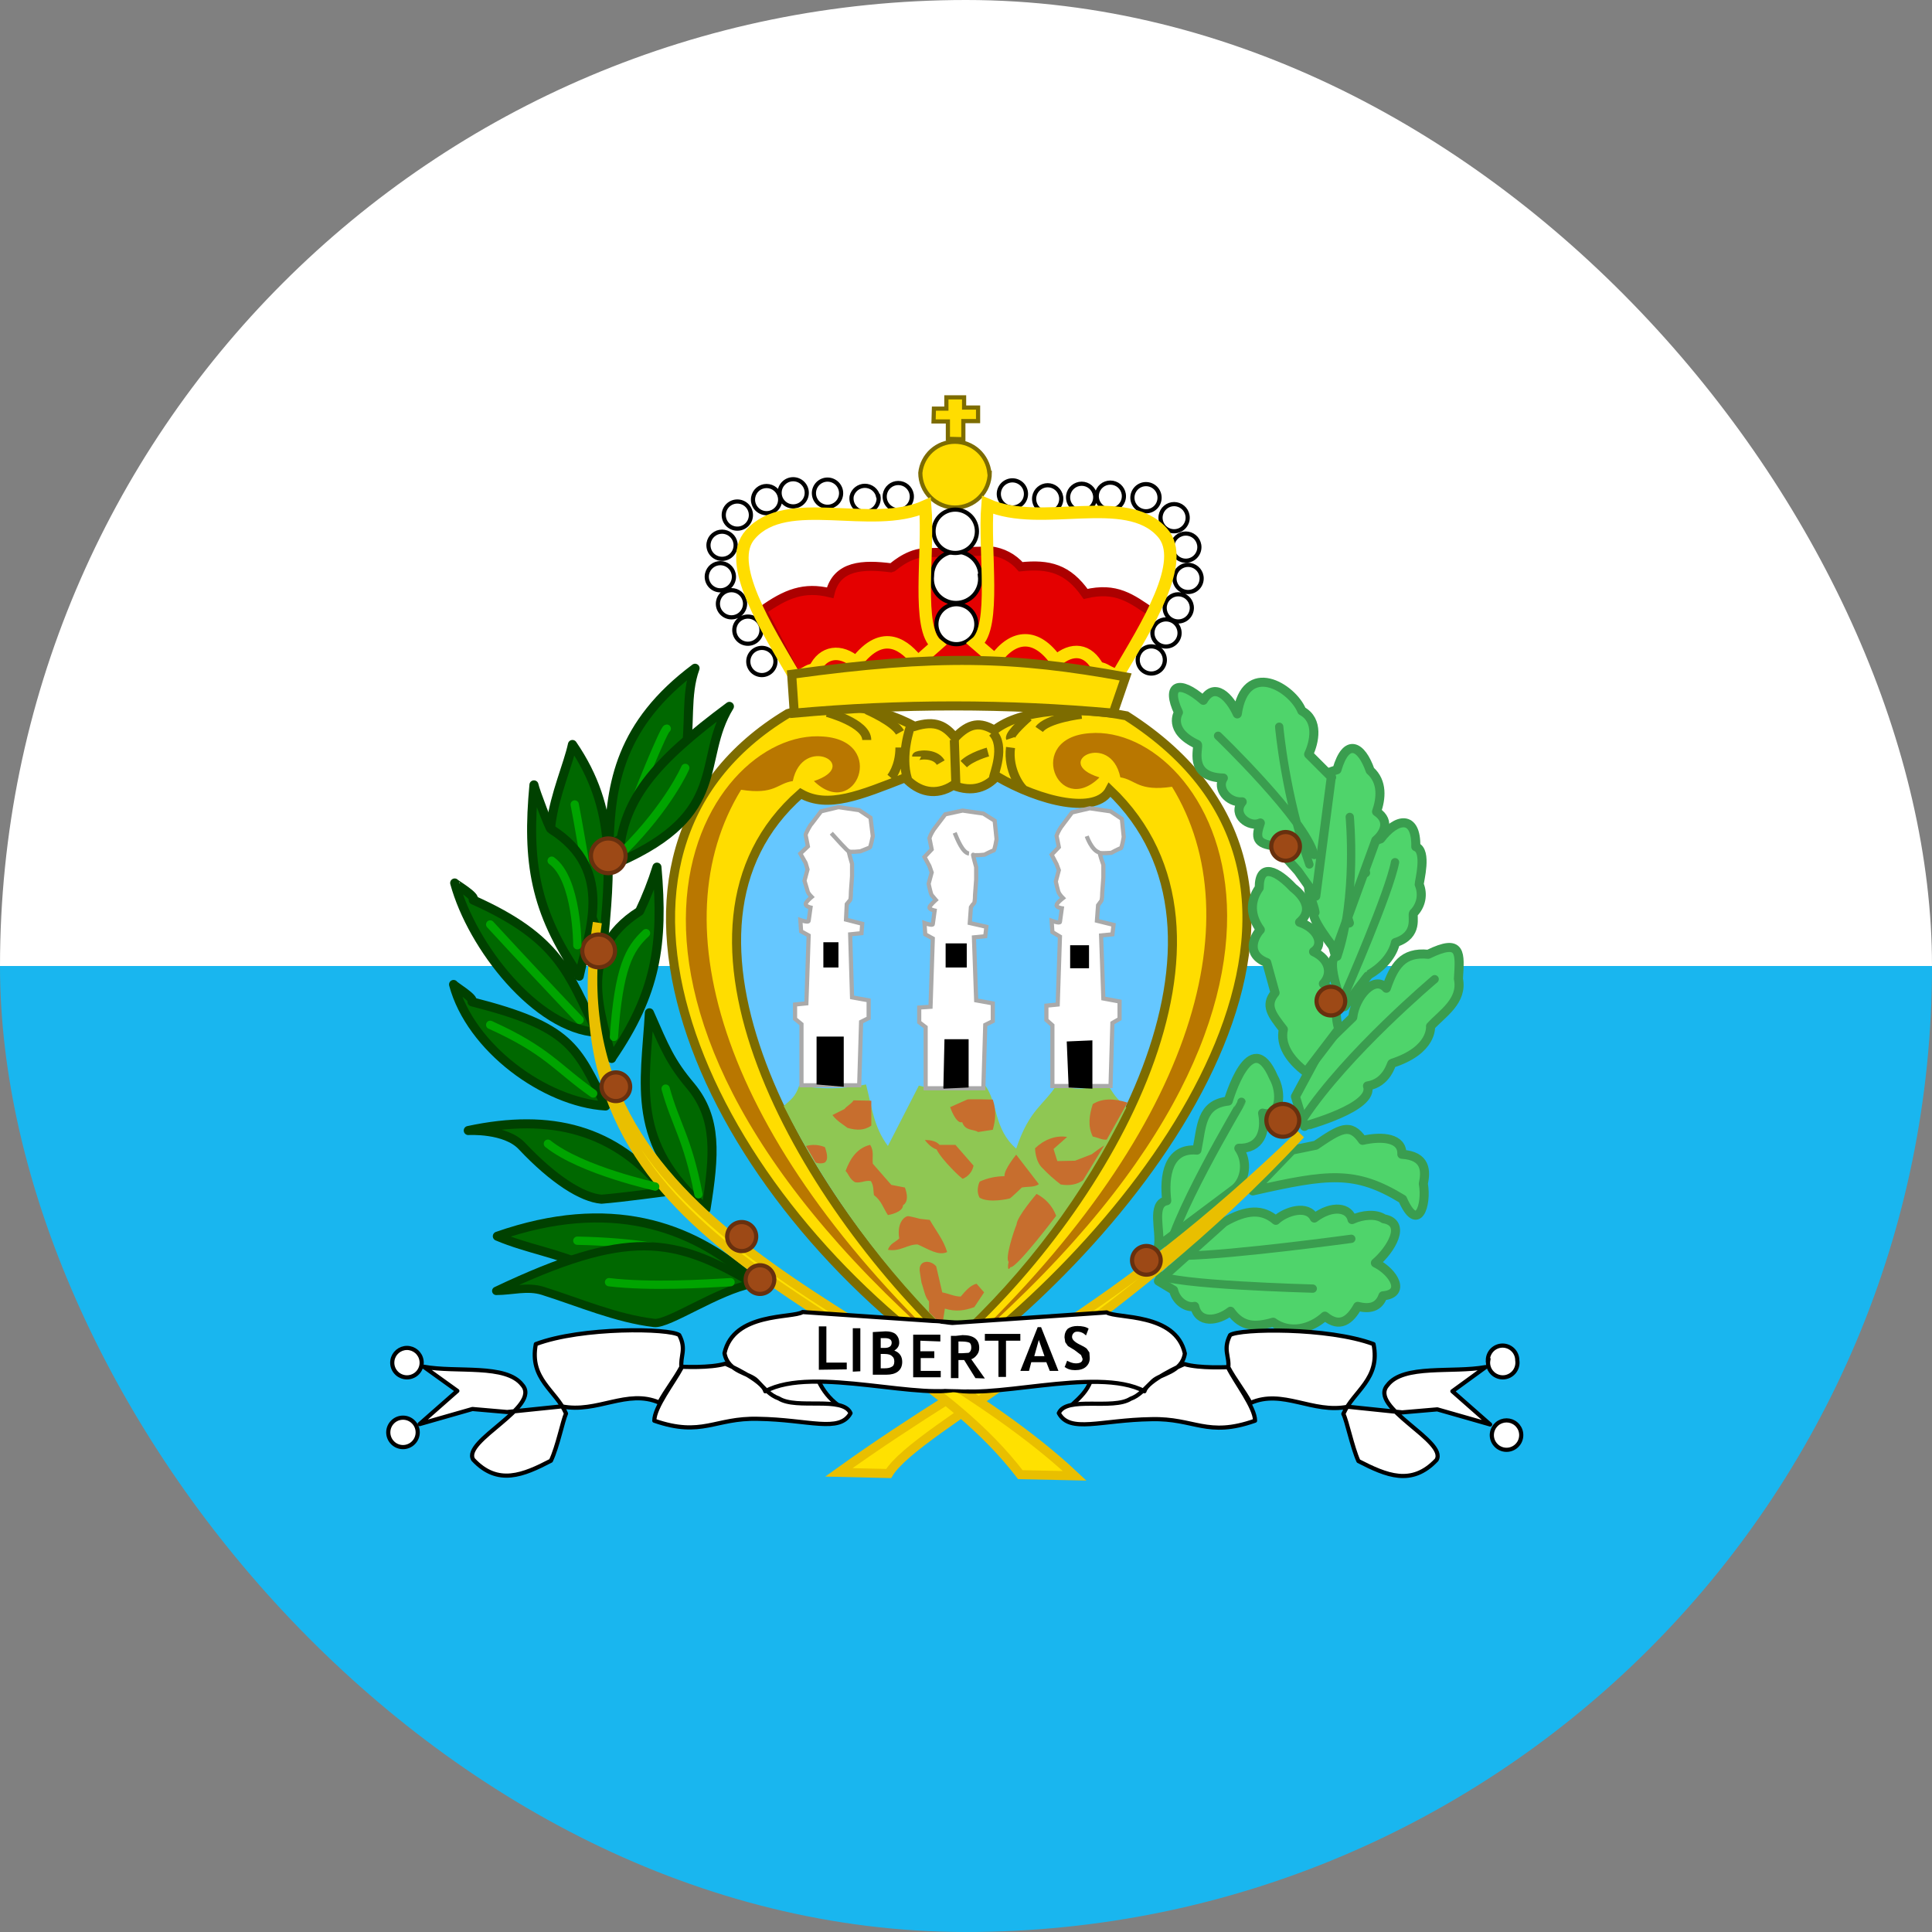 <svg width="64" height="64" viewBox="0 0 64 64" fill="none" xmlns="http://www.w3.org/2000/svg">
<rect x="0" y="0" width="64" height="64" fill="#808080" stroke="none"/>
<g clip-path="url(#clip0_1079_50679)">
<path fill-rule="evenodd" clip-rule="evenodd" d="M0 32H64V64H0V32Z" fill="#19B6EF"/>
<path fill-rule="evenodd" clip-rule="evenodd" d="M0 0H64V32H0V0Z" fill="white"/>
<path fill-rule="evenodd" clip-rule="evenodd" d="M31.613 45.224C38.6 39.999 46.125 29.324 37.312 23.712C35.663 23.387 33.825 23.487 32.938 24.187C32.475 23.912 32.112 23.937 31.637 24.437C31.312 24.037 30.988 23.849 30.3 24.062C29.663 23.715 28.964 23.499 28.243 23.426C27.522 23.353 26.793 23.425 26.1 23.637C18.413 28.262 23.113 39.212 31.6 45.224H31.613Z" fill="#FFDD00" stroke="#7D6C00" stroke-width="0.3"/>
<path fill-rule="evenodd" clip-rule="evenodd" d="M44.538 33.349C44.538 33.349 45.325 32.287 45.35 32.287C46.138 31.825 46.225 31.224 46.225 31.224C47.013 30.974 46.763 30.337 46.825 30.25C46.948 30.128 47.031 29.973 47.065 29.803C47.098 29.634 47.08 29.458 47.013 29.299C47.013 29.187 47.288 28.187 46.9 28.049C46.925 26.987 46.263 27.087 45.737 27.787C45.175 27.95 45.05 28.412 45.237 28.912C44.513 28.912 44.487 29.974 44.7 30.575C43.725 30.549 44.275 31.637 44.237 31.7C43.913 31.849 44.487 33.4 44.538 33.349ZM38.375 42.437L38.875 42.737C38.962 43.112 39.312 43.337 39.575 43.275C39.7 43.849 40.325 43.775 40.763 43.437C41.138 43.962 41.575 43.974 42.175 43.8C42.725 44.2 43.425 44.025 43.888 43.599C44.388 44.012 44.725 43.724 44.975 43.275C45.362 43.374 45.675 43.312 45.812 42.925C46.575 42.862 46.188 42.15 45.562 41.837C46.062 41.412 46.625 40.512 45.837 40.374C45.587 40.2 45.138 40.237 44.788 40.4C44.7 39.999 44.138 39.9 43.538 40.349C43.325 39.9 42.6 40.112 42.263 40.425C41.825 40.05 41.312 40.05 40.55 40.487L38.375 42.437ZM38.375 41.275C38.462 40.775 38.125 39.874 38.65 39.775C38.55 38.95 38.7 38.012 39.65 38.099C39.812 37.312 39.775 36.575 40.688 36.474C40.688 36.474 41.425 33.912 42.188 35.687C42.475 36.187 42.425 37.037 41.825 36.874C41.95 37.499 41.737 38.062 41.038 38.037C41.35 38.487 41.25 39.087 40.913 39.374L38.375 41.275ZM42.8 38.099L43.587 37.937C44.4 37.387 44.725 37.175 45.138 37.775C45.812 37.624 46.462 37.7 46.438 38.237C47.25 38.287 47.237 38.8 47.15 39.212C47.275 39.925 46.962 40.862 46.462 39.724C44.888 38.762 44 38.887 41.5 39.45L42.8 38.099ZM43.212 37.312C43.237 37.287 45.55 36.687 45.3 35.974C45.95 35.874 46.087 35.224 46.112 35.224C47.475 34.787 47.388 33.999 47.388 33.999C47.775 33.575 48.462 33.162 48.312 32.425C48.362 31.587 48.438 31.062 47.312 31.612C46.462 31.524 46.175 32.012 45.925 32.737C45.525 32.275 44.888 33.025 44.812 33.7C44.812 33.7 43.775 34.7 43.775 34.724L42.913 36.325L43.212 37.312Z" fill="#4FD46B" stroke="#3A9D4F" stroke-width="0.3" stroke-linejoin="round"/>
<path fill-rule="evenodd" clip-rule="evenodd" d="M43.263 35.512C42.713 35.1 42.4 34.6 42.513 34.1C42.138 33.612 41.888 33.312 42.238 32.887L41.963 31.887C41.25 31.612 41.55 31.012 41.75 30.8C41.413 30.337 41.4 29.85 41.713 29.412C41.713 28.537 42.325 28.862 42.838 29.412C42.838 29.412 43.675 30.012 43.05 30.55C43.675 30.762 43.863 31.3 43.513 31.525C44.05 31.775 44.138 32.262 43.838 32.587C44.388 33.025 44.175 33.587 44.35 34.087L43.263 35.512Z" fill="#4FD46B" stroke="#3A9D4F" stroke-width="0.3" stroke-linejoin="round"/>
<path fill-rule="evenodd" clip-rule="evenodd" d="M44.25 31.474C44.212 31.449 43.312 30.299 43.562 30.224C43.513 29.874 43.237 29.487 43.4 29.137C42.962 28.699 42.95 28.174 43.288 27.762C42.987 27.349 43.125 26.799 43.538 26.449C43.413 25.787 43.875 25.624 44.288 25.499C44.6 24.424 45.1 24.699 45.388 25.524C45.812 25.899 45.75 26.462 45.6 26.887C46.1 27.224 45.8 27.649 45.575 27.837L44.25 31.474Z" fill="#4FD46B" stroke="#3A9D4F" stroke-width="0.3" stroke-linejoin="round"/>
<path fill-rule="evenodd" clip-rule="evenodd" d="M44.112 25.749L43.35 24.987C43.538 24.587 43.7 23.862 43.125 23.549C42.812 22.774 41.25 21.824 40.987 23.649C40.737 23.099 40.237 22.562 39.862 23.199C39.05 22.487 38.612 22.699 39.038 23.599C39.038 23.599 38.663 24.199 39.663 24.662C39.737 24.737 39.325 25.749 40.525 25.774C40.3 26.112 40.675 26.599 41.15 26.562C40.8 26.987 41.388 27.437 41.75 27.262C41.587 27.737 41.6 27.962 42.25 28.024L43 28.862L43.587 29.687L44.1 25.749H44.112Z" fill="#4FD46B" stroke="#3A9D4F" stroke-width="0.3" stroke-linejoin="round"/>
<path d="M44.575 32.874C44.6 32.824 46.025 29.562 46.212 28.562M44.712 27.062C44.712 27.062 44.962 29.724 44.3 31.687M40.35 24.374C40.35 24.374 43.263 27.174 43.538 28.324M42.375 24.074C42.375 24.074 42.575 26.374 43.375 28.637M47.525 32.437C47.525 32.437 44.612 34.887 43.188 37.037M44.763 41.037C44.763 41.037 40.925 41.562 39.237 41.599M43.487 42.687C43.487 42.687 38.737 42.562 38.388 42.224M41.125 36.499C41.125 36.537 38.712 40.524 38.625 41.837" stroke="#3A9D4F" stroke-width="0.275" stroke-linecap="round"/>
<path fill-rule="evenodd" clip-rule="evenodd" d="M31.587 44.463C26.55 39.713 21.387 30.788 26.525 26.288C27.425 26.8 28.512 26.338 29.987 25.763C30.437 26.25 31.012 26.375 31.575 26.013C32.225 26.275 32.7 26.063 33.012 25.713C34.462 26.563 36.325 27 36.762 26.163C41.812 30.963 36.7 39.913 31.575 44.463H31.587Z" fill="#65C7FF" stroke="#7D6C00" stroke-width="0.3"/>
<path fill-rule="evenodd" clip-rule="evenodd" d="M31.613 44.324C29.309 42.099 27.399 39.5 25.962 36.637C26.212 36.412 26.337 36.349 26.475 35.962C27.208 36.093 27.959 36.08 28.688 35.924C28.887 36.687 28.938 37.324 29.413 37.962L30.438 35.962C31.16 36.144 31.916 36.144 32.638 35.962C33.062 36.537 32.913 37.399 33.663 38.049C34.112 36.724 34.562 36.637 35.013 35.924C35.675 36.162 36.1 36.049 36.638 35.887C36.925 36.212 36.788 36.199 37.312 36.687C35.902 39.56 33.969 42.146 31.613 44.312V44.324Z" fill="#8FC753"/>
<path fill-rule="evenodd" clip-rule="evenodd" d="M25.688 21.913C25.688 22.032 25.64 22.146 25.556 22.231C25.471 22.315 25.357 22.363 25.238 22.363C25.118 22.363 25.004 22.315 24.919 22.231C24.835 22.146 24.788 22.032 24.788 21.913C24.788 21.793 24.835 21.679 24.919 21.594C25.004 21.51 25.118 21.462 25.238 21.462C25.357 21.462 25.471 21.51 25.556 21.594C25.64 21.679 25.688 21.793 25.688 21.913ZM25.225 20.875C25.225 20.994 25.178 21.109 25.093 21.193C25.009 21.278 24.894 21.325 24.775 21.325C24.656 21.325 24.541 21.278 24.457 21.193C24.372 21.109 24.325 20.994 24.325 20.875C24.325 20.756 24.372 20.641 24.457 20.557C24.541 20.472 24.656 20.425 24.775 20.425C24.894 20.425 25.009 20.472 25.093 20.557C25.178 20.641 25.225 20.756 25.225 20.875ZM24.675 19.925C24.686 19.989 24.683 20.056 24.665 20.119C24.648 20.182 24.617 20.24 24.575 20.29C24.533 20.34 24.48 20.38 24.421 20.408C24.361 20.436 24.297 20.45 24.231 20.45C24.166 20.45 24.101 20.436 24.042 20.408C23.983 20.38 23.93 20.34 23.888 20.29C23.845 20.24 23.815 20.182 23.797 20.119C23.78 20.056 23.777 19.989 23.788 19.925C23.805 19.82 23.859 19.725 23.941 19.656C24.022 19.587 24.125 19.55 24.231 19.55C24.338 19.55 24.441 19.587 24.522 19.656C24.603 19.725 24.657 19.82 24.675 19.925ZM24.3 19C24.316 19.066 24.317 19.135 24.302 19.202C24.288 19.268 24.258 19.33 24.216 19.384C24.174 19.437 24.12 19.48 24.059 19.51C23.998 19.54 23.931 19.555 23.863 19.555C23.794 19.555 23.727 19.54 23.666 19.51C23.605 19.48 23.551 19.437 23.509 19.384C23.467 19.33 23.438 19.268 23.423 19.202C23.408 19.135 23.409 19.066 23.425 19C23.449 18.902 23.505 18.814 23.584 18.752C23.663 18.689 23.762 18.655 23.863 18.655C23.963 18.655 24.062 18.689 24.141 18.752C24.22 18.814 24.276 18.902 24.3 19ZM24.363 17.988C24.373 18.052 24.37 18.118 24.353 18.181C24.335 18.244 24.305 18.303 24.262 18.353C24.22 18.403 24.168 18.443 24.108 18.47C24.049 18.498 23.984 18.512 23.919 18.512C23.853 18.512 23.789 18.498 23.729 18.47C23.67 18.443 23.617 18.403 23.575 18.353C23.533 18.303 23.502 18.244 23.485 18.181C23.468 18.118 23.464 18.052 23.475 17.988C23.493 17.883 23.547 17.787 23.628 17.719C23.709 17.65 23.812 17.612 23.919 17.612C24.025 17.612 24.128 17.65 24.209 17.719C24.291 17.787 24.345 17.883 24.363 17.988ZM26.725 16.325C26.725 16.384 26.713 16.443 26.691 16.497C26.668 16.552 26.635 16.601 26.593 16.643C26.551 16.685 26.502 16.718 26.447 16.741C26.393 16.763 26.334 16.775 26.275 16.775C26.216 16.775 26.157 16.763 26.103 16.741C26.048 16.718 25.999 16.685 25.957 16.643C25.915 16.601 25.882 16.552 25.859 16.497C25.837 16.443 25.825 16.384 25.825 16.325C25.825 16.206 25.872 16.091 25.957 16.007C26.041 15.922 26.156 15.875 26.275 15.875C26.394 15.875 26.509 15.922 26.593 16.007C26.678 16.091 26.725 16.206 26.725 16.325ZM25.837 16.475C25.848 16.54 25.845 16.606 25.828 16.669C25.81 16.732 25.78 16.79 25.737 16.84C25.695 16.89 25.642 16.93 25.583 16.958C25.524 16.985 25.459 17 25.394 17C25.328 17 25.264 16.985 25.204 16.958C25.145 16.93 25.092 16.89 25.05 16.84C25.008 16.79 24.977 16.732 24.96 16.669C24.942 16.606 24.939 16.54 24.95 16.475C24.968 16.37 25.022 16.275 25.103 16.206C25.184 16.137 25.287 16.1 25.394 16.1C25.5 16.1 25.603 16.137 25.684 16.206C25.766 16.275 25.82 16.37 25.837 16.475ZM24.875 17.062C24.875 17.122 24.863 17.18 24.841 17.235C24.818 17.289 24.785 17.339 24.743 17.381C24.701 17.422 24.652 17.456 24.597 17.478C24.543 17.501 24.484 17.512 24.425 17.512C24.366 17.512 24.307 17.501 24.253 17.478C24.198 17.456 24.149 17.422 24.107 17.381C24.065 17.339 24.032 17.289 24.009 17.235C23.987 17.18 23.975 17.122 23.975 17.062C23.975 16.943 24.022 16.829 24.107 16.744C24.191 16.66 24.306 16.613 24.425 16.613C24.544 16.613 24.659 16.66 24.743 16.744C24.828 16.829 24.875 16.943 24.875 17.062ZM27.863 16.337C27.863 16.457 27.815 16.571 27.731 16.656C27.646 16.74 27.532 16.788 27.413 16.788C27.293 16.788 27.179 16.74 27.094 16.656C27.01 16.571 26.962 16.457 26.962 16.337C26.962 16.218 27.01 16.104 27.094 16.019C27.179 15.935 27.293 15.887 27.413 15.887C27.532 15.887 27.646 15.935 27.731 16.019C27.815 16.104 27.863 16.218 27.863 16.337ZM29.1 16.438C29.111 16.502 29.108 16.568 29.09 16.631C29.073 16.694 29.042 16.753 29 16.803C28.958 16.853 28.905 16.893 28.846 16.92C28.786 16.948 28.722 16.962 28.656 16.962C28.591 16.962 28.526 16.948 28.467 16.92C28.407 16.893 28.355 16.853 28.313 16.803C28.27 16.753 28.24 16.694 28.222 16.631C28.205 16.568 28.202 16.502 28.212 16.438C28.236 16.339 28.292 16.252 28.372 16.189C28.451 16.127 28.549 16.093 28.65 16.093C28.751 16.093 28.849 16.127 28.928 16.189C29.008 16.252 29.064 16.339 29.087 16.438H29.1ZM30.2 16.375C30.211 16.439 30.207 16.506 30.19 16.569C30.173 16.632 30.142 16.69 30.1 16.74C30.058 16.79 30.005 16.83 29.946 16.858C29.886 16.886 29.822 16.9 29.756 16.9C29.691 16.9 29.626 16.886 29.567 16.858C29.508 16.83 29.455 16.79 29.413 16.74C29.37 16.69 29.34 16.632 29.322 16.569C29.305 16.506 29.302 16.439 29.312 16.375C29.33 16.27 29.384 16.175 29.466 16.106C29.547 16.037 29.65 16 29.756 16C29.863 16 29.966 16.037 30.047 16.106C30.128 16.175 30.182 16.27 30.2 16.375Z" fill="white" stroke="black" stroke-width="0.138"/>
<path fill-rule="evenodd" clip-rule="evenodd" d="M32.787 15.663C32.787 15.968 32.666 16.261 32.45 16.476C32.235 16.692 31.942 16.813 31.637 16.813C31.332 16.813 31.04 16.692 30.824 16.476C30.608 16.261 30.487 15.968 30.487 15.663C30.517 15.38 30.65 15.119 30.861 14.928C31.073 14.738 31.347 14.633 31.631 14.633C31.915 14.633 32.19 14.738 32.401 14.928C32.612 15.119 32.745 15.38 32.775 15.663H32.787Z" fill="#FFDD00" stroke="#7D6C00" stroke-width="0.138"/>
<path fill-rule="evenodd" clip-rule="evenodd" d="M33.987 16.362C33.987 16.482 33.94 16.596 33.856 16.68C33.771 16.765 33.657 16.812 33.537 16.812C33.418 16.812 33.304 16.765 33.219 16.68C33.135 16.596 33.087 16.482 33.087 16.362C33.087 16.243 33.135 16.128 33.219 16.044C33.304 15.96 33.418 15.912 33.537 15.912C33.657 15.912 33.771 15.96 33.856 16.044C33.94 16.128 33.987 16.243 33.987 16.362ZM35.15 16.45C35.161 16.514 35.157 16.58 35.14 16.643C35.123 16.706 35.092 16.765 35.05 16.815C35.008 16.865 34.955 16.905 34.895 16.933C34.836 16.96 34.772 16.974 34.706 16.974C34.641 16.974 34.576 16.96 34.517 16.933C34.457 16.905 34.405 16.865 34.362 16.815C34.32 16.765 34.289 16.706 34.272 16.643C34.255 16.58 34.252 16.514 34.262 16.45C34.28 16.345 34.334 16.249 34.416 16.181C34.497 16.112 34.6 16.074 34.706 16.074C34.812 16.074 34.916 16.112 34.997 16.181C35.078 16.249 35.132 16.345 35.15 16.45ZM36.275 16.4C36.286 16.464 36.282 16.53 36.265 16.593C36.248 16.656 36.217 16.715 36.175 16.765C36.133 16.815 36.08 16.855 36.02 16.883C35.961 16.91 35.897 16.924 35.831 16.924C35.766 16.924 35.701 16.91 35.642 16.883C35.582 16.855 35.53 16.815 35.487 16.765C35.445 16.715 35.414 16.656 35.397 16.593C35.38 16.53 35.377 16.464 35.387 16.4C35.405 16.295 35.459 16.199 35.541 16.131C35.622 16.062 35.725 16.024 35.831 16.024C35.938 16.024 36.041 16.062 36.122 16.131C36.203 16.199 36.257 16.295 36.275 16.4ZM37.225 16.362C37.236 16.427 37.232 16.493 37.215 16.556C37.198 16.619 37.167 16.677 37.125 16.727C37.083 16.777 37.03 16.817 36.971 16.845C36.911 16.873 36.847 16.887 36.781 16.887C36.716 16.887 36.651 16.873 36.592 16.845C36.532 16.817 36.48 16.777 36.438 16.727C36.395 16.677 36.364 16.619 36.347 16.556C36.33 16.493 36.327 16.427 36.337 16.362C36.355 16.257 36.409 16.162 36.491 16.093C36.572 16.024 36.675 15.987 36.781 15.987C36.888 15.987 36.99 16.024 37.072 16.093C37.153 16.162 37.207 16.257 37.225 16.362ZM38.412 16.487C38.412 16.607 38.365 16.721 38.281 16.805C38.196 16.89 38.082 16.937 37.962 16.937C37.843 16.937 37.729 16.89 37.644 16.805C37.56 16.721 37.512 16.607 37.512 16.487C37.512 16.368 37.56 16.253 37.644 16.169C37.729 16.084 37.843 16.037 37.962 16.037C38.082 16.037 38.196 16.084 38.281 16.169C38.365 16.253 38.412 16.368 38.412 16.487ZM39.337 17.075C39.348 17.139 39.345 17.205 39.328 17.268C39.31 17.331 39.279 17.39 39.237 17.44C39.195 17.49 39.142 17.53 39.083 17.558C39.024 17.585 38.959 17.599 38.894 17.599C38.828 17.599 38.764 17.585 38.704 17.558C38.645 17.53 38.592 17.49 38.55 17.44C38.508 17.39 38.477 17.331 38.46 17.268C38.442 17.205 38.439 17.139 38.45 17.075C38.468 16.97 38.522 16.874 38.603 16.806C38.684 16.737 38.787 16.699 38.894 16.699C39 16.699 39.103 16.737 39.184 16.806C39.266 16.874 39.32 16.97 39.337 17.075Z" fill="white" stroke="black" stroke-width="0.138"/>
<path fill-rule="evenodd" clip-rule="evenodd" d="M25.25 20.225L26.4 22.425H36.962L38.175 20.3C37.462 19.812 36.975 19.438 35.962 19.675C35.375 18.837 34.75 18.675 33.812 18.775C33.558 18.48 33.2 18.292 32.812 18.25L30.587 18.312C30.012 18.363 29.562 18.812 29.538 18.812C28.587 18.688 27.725 18.725 27.5 19.637C26.637 19.425 26.038 19.663 25.25 20.225Z" fill="#E40000" stroke="#AC0000" stroke-width="0.3"/>
<path fill-rule="evenodd" clip-rule="evenodd" d="M39.725 18.049C39.736 18.114 39.733 18.18 39.715 18.243C39.698 18.306 39.667 18.364 39.625 18.414C39.583 18.464 39.53 18.505 39.471 18.532C39.411 18.56 39.347 18.574 39.281 18.574C39.216 18.574 39.151 18.56 39.092 18.532C39.032 18.505 38.98 18.464 38.938 18.414C38.895 18.364 38.865 18.306 38.847 18.243C38.83 18.18 38.827 18.114 38.837 18.049C38.855 17.944 38.909 17.849 38.991 17.78C39.072 17.712 39.175 17.674 39.281 17.674C39.388 17.674 39.491 17.712 39.572 17.78C39.653 17.849 39.707 17.944 39.725 18.049ZM39.8 19.087C39.811 19.151 39.807 19.217 39.79 19.28C39.773 19.343 39.742 19.402 39.7 19.452C39.658 19.502 39.605 19.542 39.546 19.57C39.486 19.597 39.422 19.611 39.356 19.611C39.291 19.611 39.226 19.597 39.167 19.57C39.108 19.542 39.055 19.502 39.013 19.452C38.97 19.402 38.94 19.343 38.922 19.28C38.905 19.217 38.902 19.151 38.913 19.087C38.93 18.982 38.984 18.886 39.066 18.818C39.147 18.749 39.25 18.711 39.356 18.711C39.463 18.711 39.566 18.749 39.647 18.818C39.728 18.886 39.782 18.982 39.8 19.087ZM39.475 20.062C39.486 20.126 39.483 20.192 39.465 20.255C39.448 20.318 39.417 20.377 39.375 20.427C39.333 20.477 39.28 20.517 39.221 20.544C39.161 20.572 39.097 20.586 39.031 20.586C38.966 20.586 38.901 20.572 38.842 20.544C38.782 20.517 38.73 20.477 38.688 20.427C38.645 20.377 38.615 20.318 38.597 20.255C38.58 20.192 38.577 20.126 38.587 20.062C38.605 19.957 38.659 19.861 38.741 19.793C38.822 19.724 38.925 19.686 39.031 19.686C39.138 19.686 39.241 19.724 39.322 19.793C39.403 19.861 39.457 19.957 39.475 20.062ZM39.062 20.862C39.078 20.928 39.079 20.997 39.065 21.063C39.05 21.13 39.021 21.192 38.978 21.245C38.936 21.299 38.883 21.342 38.822 21.372C38.76 21.401 38.693 21.417 38.625 21.417C38.557 21.417 38.49 21.401 38.429 21.372C38.367 21.342 38.314 21.299 38.272 21.245C38.229 21.192 38.2 21.13 38.185 21.063C38.171 20.997 38.172 20.928 38.188 20.862C38.211 20.763 38.267 20.676 38.346 20.613C38.426 20.551 38.524 20.517 38.625 20.517C38.726 20.517 38.824 20.551 38.904 20.613C38.983 20.676 39.039 20.763 39.062 20.862ZM38.587 21.862C38.587 21.981 38.54 22.095 38.456 22.18C38.371 22.264 38.257 22.312 38.138 22.312C38.018 22.312 37.904 22.264 37.819 22.18C37.735 22.095 37.688 21.981 37.688 21.862C37.688 21.742 37.735 21.628 37.819 21.543C37.904 21.459 38.018 21.412 38.138 21.412C38.257 21.412 38.371 21.459 38.456 21.543C38.54 21.628 38.587 21.742 38.587 21.862ZM32.337 20.587C32.35 20.68 32.343 20.776 32.316 20.867C32.289 20.957 32.243 21.041 32.181 21.113C32.119 21.184 32.042 21.241 31.956 21.28C31.869 21.32 31.776 21.34 31.681 21.34C31.587 21.34 31.493 21.32 31.407 21.28C31.321 21.241 31.244 21.184 31.182 21.113C31.119 21.041 31.073 20.957 31.046 20.867C31.019 20.776 31.012 20.68 31.025 20.587C31.047 20.428 31.125 20.283 31.246 20.178C31.367 20.073 31.521 20.015 31.681 20.015C31.841 20.015 31.996 20.073 32.116 20.178C32.237 20.283 32.316 20.428 32.337 20.587ZM32.462 19.074C32.477 19.187 32.467 19.301 32.433 19.41C32.4 19.518 32.344 19.618 32.269 19.703C32.194 19.788 32.101 19.856 31.998 19.903C31.894 19.95 31.782 19.974 31.669 19.974C31.555 19.974 31.443 19.95 31.34 19.903C31.236 19.856 31.144 19.788 31.069 19.703C30.994 19.618 30.938 19.518 30.904 19.41C30.871 19.301 30.861 19.187 30.875 19.074C30.875 18.862 30.959 18.658 31.109 18.508C31.259 18.358 31.463 18.274 31.675 18.274C31.887 18.274 32.091 18.358 32.241 18.508C32.391 18.658 32.475 18.862 32.475 19.074H32.462Z" fill="white" stroke="black" stroke-width="0.138"/>
<path fill-rule="evenodd" clip-rule="evenodd" d="M32.362 17.6C32.362 17.79 32.287 17.973 32.152 18.108C32.017 18.243 31.834 18.318 31.644 18.318C31.453 18.318 31.27 18.243 31.135 18.108C31 17.973 30.925 17.79 30.925 17.6C30.925 17.409 31 17.226 31.135 17.091C31.27 16.957 31.453 16.881 31.644 16.881C31.834 16.881 32.017 16.957 32.152 17.091C32.287 17.226 32.362 17.409 32.362 17.6Z" fill="white" stroke="black" stroke-width="0.138"/>
<path fill-rule="evenodd" clip-rule="evenodd" d="M31.4 14.537V13.962H30.925L30.937 13.537H31.35V13.162H31.937V13.5H32.4V13.95H31.912V14.55L31.4 14.537Z" fill="#FFDD00" stroke="#7D6C00" stroke-width="0.138"/>
<path d="M26.337 22.425C25.4 20.812 24 18.637 24.863 17.7C26.062 16.337 28.863 17.575 30.65 16.775C30.775 18.312 30.35 20.837 31.038 21.362L30.4 21.925C30.012 21.425 29.275 20.75 28.363 21.95C27.85 21.5 27.262 21.575 26.988 22.175C26.712 22.212 26.738 22.325 26.337 22.425ZM37.025 22.362C37.962 20.762 39.362 18.587 38.5 17.637C37.3 16.287 34.5 17.512 32.712 16.725C32.587 18.25 33.013 20.775 32.325 21.312L32.962 21.862C33.587 21 34.337 20.975 34.987 21.9C35.513 21.437 36.05 21.5 36.375 22.125C36.65 22.162 36.625 22.262 37.025 22.375V22.362Z" stroke="#FFDD00" stroke-width="0.412"/>
<path fill-rule="evenodd" clip-rule="evenodd" d="M26.312 23.624C29.826 23.304 33.361 23.304 36.875 23.624L37.288 22.424C33.6 21.749 31.05 21.674 26.225 22.337L26.312 23.624Z" fill="#FFDD00" stroke="#7D6C00" stroke-width="0.3"/>
<path fill-rule="evenodd" clip-rule="evenodd" d="M31.213 43.912L31.3 43.35C31.675 43.462 31.963 43.412 32.275 43.3L32.6 42.812L32.35 42.525C32.138 42.575 31.975 42.775 31.825 42.95C31.613 42.95 31.425 42.85 31.213 42.812L31.013 41.95C30.813 41.712 30.388 41.737 30.475 42.162L30.525 42.487C30.6 42.687 30.638 42.975 30.775 43.112V43.462L31.213 43.912ZM31.375 41.475C31.088 41.612 30.75 41.375 30.4 41.225C30.075 41.212 29.813 41.475 29.413 41.4C29.488 41.187 29.663 41.15 29.788 41.025C29.7 40.475 29.988 40.287 30.075 40.287C30.15 40.287 30.475 40.375 30.475 40.375L30.8 40.412C31 40.762 31.263 41.087 31.375 41.475Z" fill="#C76E2E"/>
<path fill-rule="evenodd" clip-rule="evenodd" d="M29.438 48.812C30.375 47.274 36.938 44.212 43.087 37.574C36.837 43.612 32.913 45.087 27.788 48.774L29.438 48.812Z" fill="#FFE100" stroke="#E9BF00" stroke-width="0.3"/>
<path fill-rule="evenodd" clip-rule="evenodd" d="M38.45 41.75C38.45 41.876 38.4 41.997 38.311 42.086C38.222 42.175 38.101 42.225 37.975 42.225C37.849 42.225 37.728 42.175 37.639 42.086C37.55 41.997 37.5 41.876 37.5 41.75C37.5 41.624 37.55 41.503 37.639 41.414C37.728 41.325 37.849 41.275 37.975 41.275C38.101 41.275 38.222 41.325 38.311 41.414C38.4 41.503 38.45 41.624 38.45 41.75ZM43.038 37.112C43.038 37.257 42.98 37.395 42.878 37.497C42.776 37.599 42.638 37.656 42.494 37.656C42.349 37.656 42.211 37.599 42.109 37.497C42.007 37.395 41.95 37.257 41.95 37.112C41.95 36.968 42.007 36.83 42.109 36.728C42.211 36.626 42.349 36.569 42.494 36.569C42.638 36.569 42.776 36.626 42.878 36.728C42.98 36.83 43.038 36.968 43.038 37.112ZM44.562 33.163C44.562 33.288 44.513 33.409 44.423 33.498C44.334 33.587 44.214 33.638 44.087 33.638C43.962 33.638 43.841 33.587 43.752 33.498C43.663 33.409 43.612 33.288 43.612 33.163C43.612 33.036 43.663 32.916 43.752 32.827C43.841 32.737 43.962 32.688 44.087 32.688C44.214 32.688 44.334 32.737 44.423 32.827C44.513 32.916 44.562 33.036 44.562 33.163ZM43.062 28.038C43.062 28.163 43.013 28.284 42.923 28.373C42.834 28.462 42.714 28.512 42.587 28.512C42.462 28.512 42.341 28.462 42.252 28.373C42.163 28.284 42.112 28.163 42.112 28.038C42.112 27.912 42.163 27.791 42.252 27.702C42.341 27.613 42.462 27.562 42.587 27.562C42.714 27.562 42.834 27.613 42.923 27.702C43.013 27.791 43.062 27.912 43.062 28.038Z" fill="#9D4916" stroke="#68300E" stroke-width="0.138"/>
<path fill-rule="evenodd" clip-rule="evenodd" d="M26.55 35.951V33.926L26.337 33.751V33.276L26.712 33.238L26.788 30.988L26.538 30.851L26.512 30.476C26.512 30.476 26.788 30.576 26.788 30.501L26.85 30.063C26.85 30.063 26.688 30.026 26.688 29.951C26.688 29.876 26.887 29.713 26.887 29.713C26.887 29.713 26.788 29.613 26.762 29.551L26.65 29.176L26.75 28.801L26.688 28.588L26.512 28.276L26.762 28.038L26.688 27.663C26.688 27.601 26.85 27.313 26.887 27.288L27.2 26.876L27.775 26.738L28.462 26.838L28.837 27.088L28.913 27.701C28.913 27.701 28.837 28.076 28.812 28.076L28.5 28.201C28.5 28.201 28.163 28.238 28.125 28.201C28.087 28.163 28.225 28.613 28.225 28.613V29.026L28.188 29.538C28.188 29.538 28.188 29.788 28.163 29.813L28.05 29.951L28.025 30.463L28.562 30.601L28.538 30.913L28.163 30.951L28.225 33.038L28.775 33.138V33.726L28.525 33.851L28.462 35.951H26.55ZM34.862 35.976V33.963L34.663 33.788V33.313L35.038 33.276L35.112 31.026L34.862 30.876L34.837 30.501C34.837 30.501 35.112 30.601 35.112 30.538L35.175 30.088C35.175 30.088 35 30.063 35 29.988C35 29.913 35.212 29.751 35.212 29.751C35.212 29.751 35.112 29.651 35.075 29.576C35.038 29.501 34.975 29.201 34.975 29.201L35.075 28.826L35 28.626L34.837 28.313L35.075 28.063L35 27.688C35.049 27.552 35.12 27.425 35.212 27.313L35.513 26.913L36.1 26.776L36.788 26.876L37.163 27.126L37.225 27.726C37.225 27.726 37.163 28.101 37.125 28.101C37.087 28.101 36.812 28.251 36.812 28.251C36.812 28.251 36.475 28.276 36.438 28.251C36.4 28.226 36.55 28.651 36.55 28.651V29.063L36.513 29.576C36.513 29.576 36.513 29.826 36.475 29.851L36.375 29.988L36.337 30.501L36.888 30.638L36.85 30.951L36.475 30.988L36.55 33.076L37.087 33.176V33.751L36.85 33.888L36.788 35.976H34.862ZM30.663 36.051V34.026L30.45 33.863V33.376L30.825 33.351L30.9 31.088L30.65 30.951L30.625 30.576C30.625 30.576 30.9 30.676 30.9 30.613L30.962 30.163C30.962 30.163 30.788 30.126 30.788 30.063C30.788 30.001 31 29.813 31 29.813L30.863 29.651C30.825 29.588 30.762 29.276 30.762 29.276L30.863 28.901L30.788 28.688L30.625 28.388L30.863 28.138L30.788 27.763C30.836 27.627 30.908 27.5 31 27.388L31.312 26.976L31.887 26.851L32.575 26.951L32.95 27.188L33.013 27.801C33.013 27.801 32.95 28.176 32.913 28.176C32.875 28.176 32.612 28.313 32.612 28.313C32.612 28.313 32.263 28.351 32.237 28.313C32.212 28.276 32.337 28.726 32.337 28.726V29.138L32.3 29.638C32.3 29.638 32.3 29.888 32.263 29.926C32.225 29.951 32.163 30.051 32.163 30.051L32.125 30.576L32.675 30.701L32.638 31.013L32.263 31.051L32.337 33.138L32.888 33.238V33.826L32.638 33.951L32.575 36.051H30.663Z" fill="white" stroke="#A9A9A9" stroke-width="0.138"/>
<path fill-rule="evenodd" clip-rule="evenodd" d="M27.05 35.925V34.338H27.95V36L27.05 35.925ZM31.25 36.05L31.287 34.425H32.087V36.025L31.262 36.063L31.25 36.05ZM35.4 36.025L35.337 34.5L36.187 34.463V36.063L35.4 36.025ZM27.275 31.213H27.775V32.05H27.275V31.213ZM31.325 31.25H32.025V32.05H31.325V31.25ZM35.45 31.313H36.075V32.075H35.45V31.313Z" fill="black"/>
<path d="M27.538 27.6C28.088 28.213 28.125 28.213 28.125 28.213M31.625 27.588C31.713 27.8 31.888 28.25 32.1 28.275M36 27.7C36 27.7 36.163 28.175 36.413 28.238" stroke="#A8A8A8" stroke-width="0.138"/>
<path fill-rule="evenodd" clip-rule="evenodd" d="M26.962 25.874C28.562 25.349 26.587 24.312 26.262 25.874C25.738 25.949 25.675 26.337 24.55 26.162C21.837 30.587 23.85 37.699 31.775 45.074C17.575 32.999 23.35 24.074 27.275 24.399C29.413 24.549 28.337 27.212 26.962 25.874Z" fill="#B97700"/>
<path d="M27.4 23.599C27.4 23.599 28.712 23.949 28.712 24.512M28.712 23.512C28.712 23.512 29.613 23.899 29.812 24.262M35.825 23.662C35.825 23.662 34.675 23.799 34.425 24.162M34.075 23.749C34.075 23.749 33.425 24.312 33.475 24.462M33.925 26.162C33.825 26.112 33.375 25.512 33.475 24.762M29.512 25.762C29.512 25.762 29.812 25.412 29.812 24.762M31.613 24.512L31.663 25.962M32.913 25.762C32.913 25.662 33.325 24.712 32.875 24.262M30.163 24.062C30.163 24.062 29.812 25.012 30.062 25.812M32.725 24.912C32.725 24.912 32.175 25.062 31.925 25.312M30.363 25.062C30.363 25.012 30.962 24.912 31.163 25.262" stroke="#7D6C00" stroke-width="0.3"/>
<path fill-rule="evenodd" clip-rule="evenodd" d="M29.413 40.25C29.438 40.25 29.913 40.163 29.913 39.925C30.163 39.775 29.975 39.338 29.975 39.338L29.525 39.25L28.913 38.55C28.887 38.338 28.962 38.138 28.825 37.925C28.4 38.025 28.163 38.375 28.012 38.788C28.125 38.913 28.137 39.05 28.325 39.163C28.525 39.2 28.663 39.088 28.85 39.125C28.95 39.288 28.925 39.438 28.95 39.588C29.2 39.775 29.262 40.025 29.413 40.25ZM28.863 37.288V36.463L28.275 36.45C28.2 36.575 28.062 36.625 27.975 36.738L27.575 36.938C27.738 37.15 27.95 37.263 28.075 37.363C28.387 37.45 28.625 37.45 28.863 37.288ZM27.012 38.5L26.7 37.963C26.907 37.905 27.127 37.918 27.325 38C27.325 38 27.462 38.338 27.363 38.463C27.312 38.588 27 38.525 27.012 38.5ZM31.887 39.05C31.98 39.014 32.062 38.955 32.125 38.878C32.188 38.802 32.231 38.71 32.25 38.613L31.65 37.925H31.125C31 37.788 30.8 37.763 30.637 37.763C30.637 37.763 30.812 38.013 31.025 38.075C31.188 38.413 31.85 39.05 31.9 39.05H31.887ZM32.462 39.138C32.718 39.023 32.995 38.964 33.275 38.963C33.25 38.75 33.663 38.25 33.663 38.25L34.413 39.225C34.275 39.338 34.038 39.3 33.85 39.338C33.85 39.338 33.487 39.688 33.45 39.7C33.413 39.713 32.763 39.863 32.45 39.675C32.3 39.4 32.475 39.088 32.462 39.138ZM32.888 37.425C32.975 37.113 33.013 36.8 32.888 36.425C32.888 36.425 32.038 36.4 32.038 36.425L31.475 36.675C31.475 36.675 31.663 37.238 31.875 37.175C31.975 37.475 32.263 37.4 32.4 37.5L32.888 37.425ZM36.2 36.575C36.087 36.925 36.025 37.3 36.2 37.65C36.35 37.675 36.525 37.775 36.663 37.75L37.35 36.525C36.875 36.375 36.5 36.388 36.2 36.575Z" fill="#C76E2E"/>
<path fill-rule="evenodd" clip-rule="evenodd" d="M36.413 25.75C34.813 25.25 36.788 24.2 37.113 25.75C37.638 25.838 37.7 26.225 38.825 26.063C41.525 30.475 39.525 37.6 31.6 44.963C45.788 32.888 40.025 23.963 36.1 24.288C33.95 24.438 35.038 27.1 36.413 25.763V25.75Z" fill="#B97700"/>
<path fill-rule="evenodd" clip-rule="evenodd" d="M36.575 37.95C36.55 37.95 36.163 38.237 36.163 38.237L35.612 38.45L35.025 38.462L34.9 38.062L35.35 37.663C34.975 37.6 34.587 37.75 34.288 38.038C34.288 38.038 34.288 38.475 34.538 38.7C34.723 38.895 34.924 39.074 35.138 39.237C35.425 39.288 35.688 39.237 35.875 39.1L36.575 37.95ZM33.475 41.975C33.663 42.025 34.987 40.275 34.987 40.275C34.87 39.96 34.638 39.701 34.337 39.55C34.337 39.55 33.688 40.3 33.675 40.562C33.575 40.8 33.288 41.688 33.413 41.8C33.4 41.825 33.35 42.175 33.475 41.975Z" fill="#C76E2E"/>
<path fill-rule="evenodd" clip-rule="evenodd" d="M24.85 42.326C22.875 40.601 20.2 39.651 16.475 40.951C17.475 41.376 18.562 41.526 19.488 41.988L24.85 42.326Z" fill="#006800" stroke="#004100" stroke-width="0.3" stroke-linejoin="round"/>
<path d="M19.125 41.1C23.025 41.175 24.163 42.15 23.95 41.987" stroke="#00A400" stroke-width="0.275" stroke-linecap="round"/>
<path fill-rule="evenodd" clip-rule="evenodd" d="M24.925 42.525C23.762 42.75 22.15 43.875 21.675 43.825C20.413 43.675 19.212 43.15 17.988 42.763C17.475 42.6 16.962 42.763 16.438 42.763C20.812 40.688 22.312 40.975 24.938 42.513L24.925 42.525Z" fill="#006800" stroke="#004100" stroke-width="0.275" stroke-linejoin="round"/>
<path fill-rule="evenodd" clip-rule="evenodd" d="M22.05 39.475C22.05 39.475 20.587 39.675 19.925 39.725C19.287 39.675 18.337 39.075 17.3 37.975C16.75 37.375 15.512 37.45 15.512 37.45C18.262 36.862 20.387 37.412 22.05 39.475ZM20.05 36.637C18.062 36.512 15.587 34.725 15.025 32.612C15.025 32.65 15.75 33.075 15.637 33.187C18.887 34.012 19.112 34.675 20.062 36.637H20.05ZM23.387 40.05C23.675 38.25 23.762 37.05 22.887 35.987C22.2 35.175 22.012 34.687 21.512 33.55C21.375 35.925 20.862 37.875 23.387 40.05ZM20.262 35.05C21.737 32.9 21.987 31.275 21.762 28.725C21.606 29.225 21.413 29.714 21.187 30.187C19 31.562 19.975 33.712 20.262 35.062V35.05Z" fill="#006800" stroke="#004100" stroke-width="0.3" stroke-linejoin="round"/>
<path fill-rule="evenodd" clip-rule="evenodd" d="M18.963 24.662C20.438 26.812 20.213 28.837 19.975 31.4C19.822 30.899 19.634 30.411 19.413 29.937C17.213 28.562 18.675 26 18.963 24.662Z" fill="#006800" stroke="#004100" stroke-width="0.3" stroke-linejoin="round"/>
<path fill-rule="evenodd" clip-rule="evenodd" d="M20.175 27.999C23.75 26.187 22.375 23.899 23.025 22.137C20.55 23.987 20.225 25.949 20.175 27.987V27.999Z" fill="#006800" stroke="#004100" stroke-width="0.3" stroke-linejoin="round"/>
<path d="M20.663 27.537C21.113 26.287 22 24.137 22.087 24.137M19.613 30.187C19.525 29.287 19.087 26.887 19.038 26.649" stroke="#00A400" stroke-width="0.275" stroke-linecap="round"/>
<path fill-rule="evenodd" clip-rule="evenodd" d="M19.775 34.2C17.775 34.075 15.637 31.363 15.062 29.25C15.062 29.275 15.8 29.7 15.675 29.813C18.525 31.088 18.825 32.238 19.775 34.188V34.2ZM19.188 32.325C17.712 30.175 17.45 28.55 17.688 26C17.725 26.2 18.212 27.463 18.25 27.463C20.438 28.838 19.462 30.988 19.188 32.338V32.325ZM20.5 28.563C24.2 26.925 23.062 25.2 24.163 23.4C21.688 25.238 20.538 26.525 20.5 28.563Z" fill="#006800" stroke="#004100" stroke-width="0.3" stroke-linejoin="round"/>
<path d="M20.663 28.188C22.163 26.688 22.7 25.438 22.7 25.438" stroke="#00A400" stroke-width="0.275" stroke-linecap="round"/>
<path fill-rule="evenodd" clip-rule="evenodd" d="M33.8 48.85L35.6 48.888C29.638 43.288 18.188 40.85 19.788 30.562C18.125 41.725 29.125 42.75 33.8 48.85Z" fill="#FFE100" stroke="#E9BF00" stroke-width="0.3"/>
<path fill-rule="evenodd" clip-rule="evenodd" d="M20.725 28.35C20.725 28.426 20.71 28.501 20.681 28.57C20.652 28.64 20.61 28.704 20.557 28.757C20.503 28.81 20.44 28.853 20.37 28.882C20.3 28.91 20.226 28.925 20.15 28.925C20.075 28.925 20 28.91 19.93 28.882C19.86 28.853 19.797 28.81 19.744 28.757C19.69 28.704 19.648 28.64 19.619 28.57C19.59 28.501 19.575 28.426 19.575 28.35C19.575 28.198 19.636 28.052 19.744 27.944C19.851 27.836 19.998 27.775 20.15 27.775C20.303 27.775 20.449 27.836 20.557 27.944C20.665 28.052 20.725 28.198 20.725 28.35ZM20.375 31.5C20.375 31.645 20.318 31.783 20.216 31.885C20.114 31.987 19.976 32.044 19.831 32.044C19.687 32.044 19.549 31.987 19.447 31.885C19.345 31.783 19.288 31.645 19.288 31.5C19.288 31.356 19.345 31.218 19.447 31.116C19.549 31.014 19.687 30.957 19.831 30.957C19.976 30.957 20.114 31.014 20.216 31.116C20.318 31.218 20.375 31.356 20.375 31.5ZM20.875 36C20.875 36.126 20.825 36.247 20.736 36.336C20.647 36.425 20.526 36.475 20.4 36.475C20.274 36.475 20.153 36.425 20.064 36.336C19.975 36.247 19.925 36.126 19.925 36C19.925 35.874 19.975 35.754 20.064 35.664C20.153 35.575 20.274 35.525 20.4 35.525C20.526 35.525 20.647 35.575 20.736 35.664C20.825 35.754 20.875 35.874 20.875 36ZM25.05 40.963C25.05 41.09 24.999 41.213 24.909 41.303C24.819 41.393 24.697 41.444 24.569 41.444C24.441 41.444 24.319 41.393 24.229 41.303C24.138 41.213 24.088 41.09 24.088 40.963C24.088 40.835 24.138 40.713 24.229 40.623C24.319 40.532 24.441 40.482 24.569 40.482C24.697 40.482 24.819 40.532 24.909 40.623C24.999 40.713 25.05 40.835 25.05 40.963ZM25.65 42.388C25.65 42.514 25.6 42.635 25.511 42.724C25.422 42.813 25.301 42.863 25.175 42.863C25.049 42.863 24.928 42.813 24.839 42.724C24.75 42.635 24.7 42.514 24.7 42.388C24.7 42.262 24.75 42.141 24.839 42.052C24.928 41.963 25.049 41.913 25.175 41.913C25.301 41.913 25.422 41.963 25.511 42.052C25.6 42.141 25.65 42.262 25.65 42.388Z" fill="#9D4916" stroke="#68300E" stroke-width="0.138"/>
<path fill-rule="evenodd" clip-rule="evenodd" d="M27.75 46.538C27.482 46.334 27.267 46.068 27.125 45.763L25.25 45.551L25.225 46.626L27.762 46.538H27.75Z" fill="white" stroke="black" stroke-width="0.138"/>
<path fill-rule="evenodd" clip-rule="evenodd" d="M14.037 45.275C15.125 45.475 16.762 45.175 17.3 45.875C17.95 46.6 15.3 47.725 15.675 48.35C16.487 49.225 17.337 48.863 18.25 48.388C18.475 47.913 18.637 47.075 18.75 46.825C18.425 46.063 17.525 45.688 17.75 44.525C19.275 43.95 22.187 44 22.5 44.225C22.75 44.7 22.525 44.925 22.575 45.313C22.325 45.788 21.675 46.613 21.675 47.063C23.262 47.613 23.675 46.963 25.112 47C26.787 47.025 27.812 47.475 28.175 46.813C27.925 46.238 26.387 46.7 25.8 46.325C25.512 46.225 25.325 46 25.075 45.738C24.825 45.475 24.112 45.463 24 44.825C24.3 43.463 26.262 43.675 26.587 43.463L31.712 43.813C32.637 43.788 33.162 45.463 31.912 45.963C30.662 46.463 26.95 45.213 25.35 46.088C25.262 45.725 24.1 45.2 24.025 45.175C23.525 45.325 22.575 45.275 22.575 45.275C22.337 45.713 22.075 46.025 21.837 46.463C20.775 46 19.775 46.825 18.612 46.588L16.8 46.775L15.65 46.675L13.9 47.175L15.15 46.075L14.037 45.275Z" fill="white" stroke="black" stroke-width="0.138" stroke-linejoin="round"/>
<path fill-rule="evenodd" clip-rule="evenodd" d="M13.962 45.062C13.974 45.132 13.97 45.203 13.951 45.271C13.932 45.339 13.898 45.402 13.852 45.456C13.806 45.51 13.75 45.553 13.685 45.582C13.621 45.612 13.552 45.627 13.481 45.627C13.411 45.627 13.341 45.612 13.277 45.582C13.213 45.553 13.156 45.51 13.11 45.456C13.064 45.402 13.03 45.339 13.011 45.271C12.992 45.203 12.989 45.132 13 45.062C13.018 44.948 13.077 44.844 13.165 44.769C13.253 44.694 13.365 44.652 13.481 44.652C13.597 44.652 13.709 44.694 13.797 44.769C13.885 44.844 13.944 44.948 13.962 45.062ZM13.837 47.45C13.837 47.579 13.786 47.703 13.694 47.794C13.603 47.886 13.479 47.937 13.35 47.937C13.22 47.937 13.097 47.886 13.005 47.794C12.914 47.703 12.862 47.579 12.862 47.45C12.862 47.32 12.914 47.196 13.005 47.105C13.097 47.013 13.22 46.962 13.35 46.962C13.479 46.962 13.603 47.013 13.694 47.105C13.786 47.196 13.837 47.32 13.837 47.45Z" fill="white" stroke="black" stroke-width="0.138"/>
<path fill-rule="evenodd" clip-rule="evenodd" d="M35.5 46.55C35.812 46.263 36 46.075 36.125 45.763L38 45.562L38.038 46.638L35.5 46.55Z" fill="white" stroke="black" stroke-width="0.138"/>
<path fill-rule="evenodd" clip-rule="evenodd" d="M49.212 45.287C48.125 45.487 46.487 45.187 45.962 45.887C45.312 46.612 47.962 47.737 47.587 48.362C46.762 49.237 45.925 48.875 45 48.4C44.787 47.925 44.625 47.087 44.5 46.837C44.837 46.075 45.737 45.687 45.5 44.525C43.987 43.962 41.075 44.012 40.75 44.225C40.5 44.712 40.737 44.937 40.687 45.312C40.937 45.812 41.575 46.625 41.575 47.062C39.987 47.625 39.575 46.975 38.137 47.012C36.462 47.037 35.437 47.487 35.075 46.812C35.325 46.237 36.862 46.712 37.45 46.337C37.737 46.237 37.925 46 38.187 45.75C38.45 45.5 39.15 45.475 39.25 44.837C38.95 43.475 36.987 43.687 36.662 43.475L31.537 43.825C30.612 43.8 30.1 45.475 31.35 45.975C32.6 46.475 36.3 45.225 37.912 46.087C38 45.737 39.15 45.212 39.237 45.187C39.725 45.337 40.687 45.287 40.687 45.287C40.912 45.712 41.187 46.037 41.425 46.475C42.487 46 43.487 46.837 44.65 46.6L46.45 46.787L47.612 46.687L49.362 47.187L48.112 46.087L49.212 45.287Z" fill="white" stroke="black" stroke-width="0.138" stroke-linejoin="round"/>
<path fill-rule="evenodd" clip-rule="evenodd" d="M49.3 45.062C49.288 45.131 49.292 45.203 49.311 45.271C49.33 45.339 49.364 45.402 49.41 45.456C49.456 45.509 49.512 45.553 49.577 45.582C49.641 45.612 49.71 45.627 49.781 45.627C49.852 45.627 49.921 45.612 49.985 45.582C50.049 45.553 50.106 45.509 50.152 45.456C50.198 45.402 50.231 45.339 50.25 45.271C50.269 45.203 50.273 45.131 50.262 45.062C50.262 44.932 50.211 44.808 50.119 44.717C50.028 44.626 49.904 44.574 49.775 44.574C49.645 44.574 49.521 44.626 49.43 44.717C49.339 44.808 49.287 44.932 49.287 45.062H49.3ZM49.425 47.462C49.413 47.531 49.417 47.603 49.436 47.671C49.455 47.739 49.489 47.802 49.535 47.855C49.581 47.909 49.637 47.953 49.702 47.982C49.766 48.012 49.835 48.027 49.906 48.027C49.977 48.027 50.046 48.012 50.11 47.982C50.174 47.953 50.231 47.909 50.277 47.855C50.323 47.802 50.356 47.739 50.375 47.671C50.394 47.603 50.398 47.531 50.387 47.462C50.369 47.347 50.31 47.243 50.222 47.168C50.134 47.093 50.022 47.052 49.906 47.052C49.79 47.052 49.678 47.093 49.59 47.168C49.502 47.243 49.443 47.347 49.425 47.462Z" fill="white" stroke="black" stroke-width="0.138"/>
<path fill-rule="evenodd" clip-rule="evenodd" d="M31.6 43.914C31.162 43.826 31.012 43.851 30.725 43.826L30.037 45.939C31.087 46.026 32.075 46.026 32.075 46.026C31.437 45.901 31.587 43.926 31.6 43.901V43.914Z" fill="white"/>
<path d="M27.125 45.375V43.938H27.375V45.138H28.05V45.362L27.125 45.375Z" fill="black"/>
<path d="M28.25 45.438V44H28.5V45.425L28.25 45.438Z" fill="black"/>
<path d="M29.35 45.539H28.913V44.127L29.337 44.102C29.479 44.102 29.587 44.131 29.663 44.189C29.746 44.264 29.788 44.36 29.788 44.477C29.788 44.585 29.733 44.672 29.625 44.739C29.8 44.806 29.887 44.931 29.887 45.114C29.887 45.256 29.837 45.364 29.738 45.439C29.646 45.506 29.521 45.539 29.363 45.539H29.35ZM29.175 44.327V44.652H29.3C29.458 44.652 29.538 44.593 29.538 44.477C29.538 44.377 29.462 44.327 29.312 44.327H29.175ZM29.175 44.852V45.327H29.3C29.408 45.327 29.488 45.31 29.538 45.277C29.596 45.252 29.625 45.193 29.625 45.102C29.625 45.018 29.6 44.96 29.55 44.927C29.508 44.877 29.425 44.852 29.3 44.852H29.175Z" fill="black"/>
<path d="M30.488 44.413V44.763H30.95V44.988H30.5V45.413H31.163V45.625H30.25V44.213H31.15V44.438L30.488 44.413Z" fill="black"/>
<path d="M32.312 45.652L31.938 45.052H31.75V45.652H31.5V44.252H31.663L31.887 44.227C32.254 44.227 32.438 44.368 32.438 44.652C32.438 44.735 32.417 44.806 32.375 44.864C32.317 44.947 32.25 45.002 32.175 45.027L32.625 45.664L32.312 45.652ZM31.75 44.452V44.827H31.875L32.087 44.814C32.146 44.781 32.175 44.722 32.175 44.639C32.175 44.556 32.154 44.502 32.112 44.477C32.054 44.452 31.962 44.439 31.837 44.439H31.75V44.452Z" fill="black"/>
<path d="M33.325 44.413V45.612H33.075V44.413H32.625V44.188H33.8V44.413H33.325Z" fill="black"/>
<path d="M34.775 45.413L34.662 45.125H34.162L34.087 45.413H33.8L34.375 43.963H34.487L35.062 45.413H34.775ZM34.412 44.388L34.262 44.925H34.6L34.412 44.388Z" fill="black"/>
<path d="M35.263 45.301L35.35 45.076C35.458 45.134 35.554 45.163 35.638 45.163C35.788 45.163 35.862 45.113 35.862 45.013L35.812 44.888L35.6 44.726L35.375 44.588L35.288 44.463L35.263 44.301C35.263 44.184 35.3 44.088 35.375 44.013C35.458 43.955 35.562 43.926 35.688 43.926C35.854 43.926 35.979 43.955 36.062 44.013L35.975 44.238C35.892 44.155 35.796 44.113 35.688 44.113C35.629 44.113 35.587 44.13 35.562 44.163C35.529 44.197 35.513 44.238 35.513 44.288C35.513 44.372 35.596 44.455 35.763 44.538C35.871 44.588 35.95 44.634 36 44.676L36.087 44.801L36.1 44.988C36.1 45.105 36.058 45.201 35.975 45.276C35.892 45.351 35.771 45.388 35.612 45.388C35.471 45.388 35.354 45.351 35.263 45.276V45.301Z" fill="black"/>
<path d="M20.175 42.474C21.525 42.637 23.387 42.524 24.2 42.474M18.15 37.887C19.275 38.787 21.762 39.312 21.725 39.312M23.137 39.562C22.775 37.687 22.375 37.249 22.05 36.062M16.238 33.949C18.15 34.812 18.438 35.374 19.65 36.224M20.337 34.349C20.5 32.049 20.837 31.437 21.4 30.912M16.238 30.624C17.216 31.686 18.204 32.741 19.2 33.787M18.275 28.512C19.125 29.124 19.125 31.312 19.125 31.312" stroke="#00A400" stroke-width="0.275" stroke-linecap="round"/>
</g>
<defs>
<clipPath id="clip0_1079_50679">
<rect width="64" height="64" rx="32" fill="white"/>
</clipPath>
</defs>
</svg>

